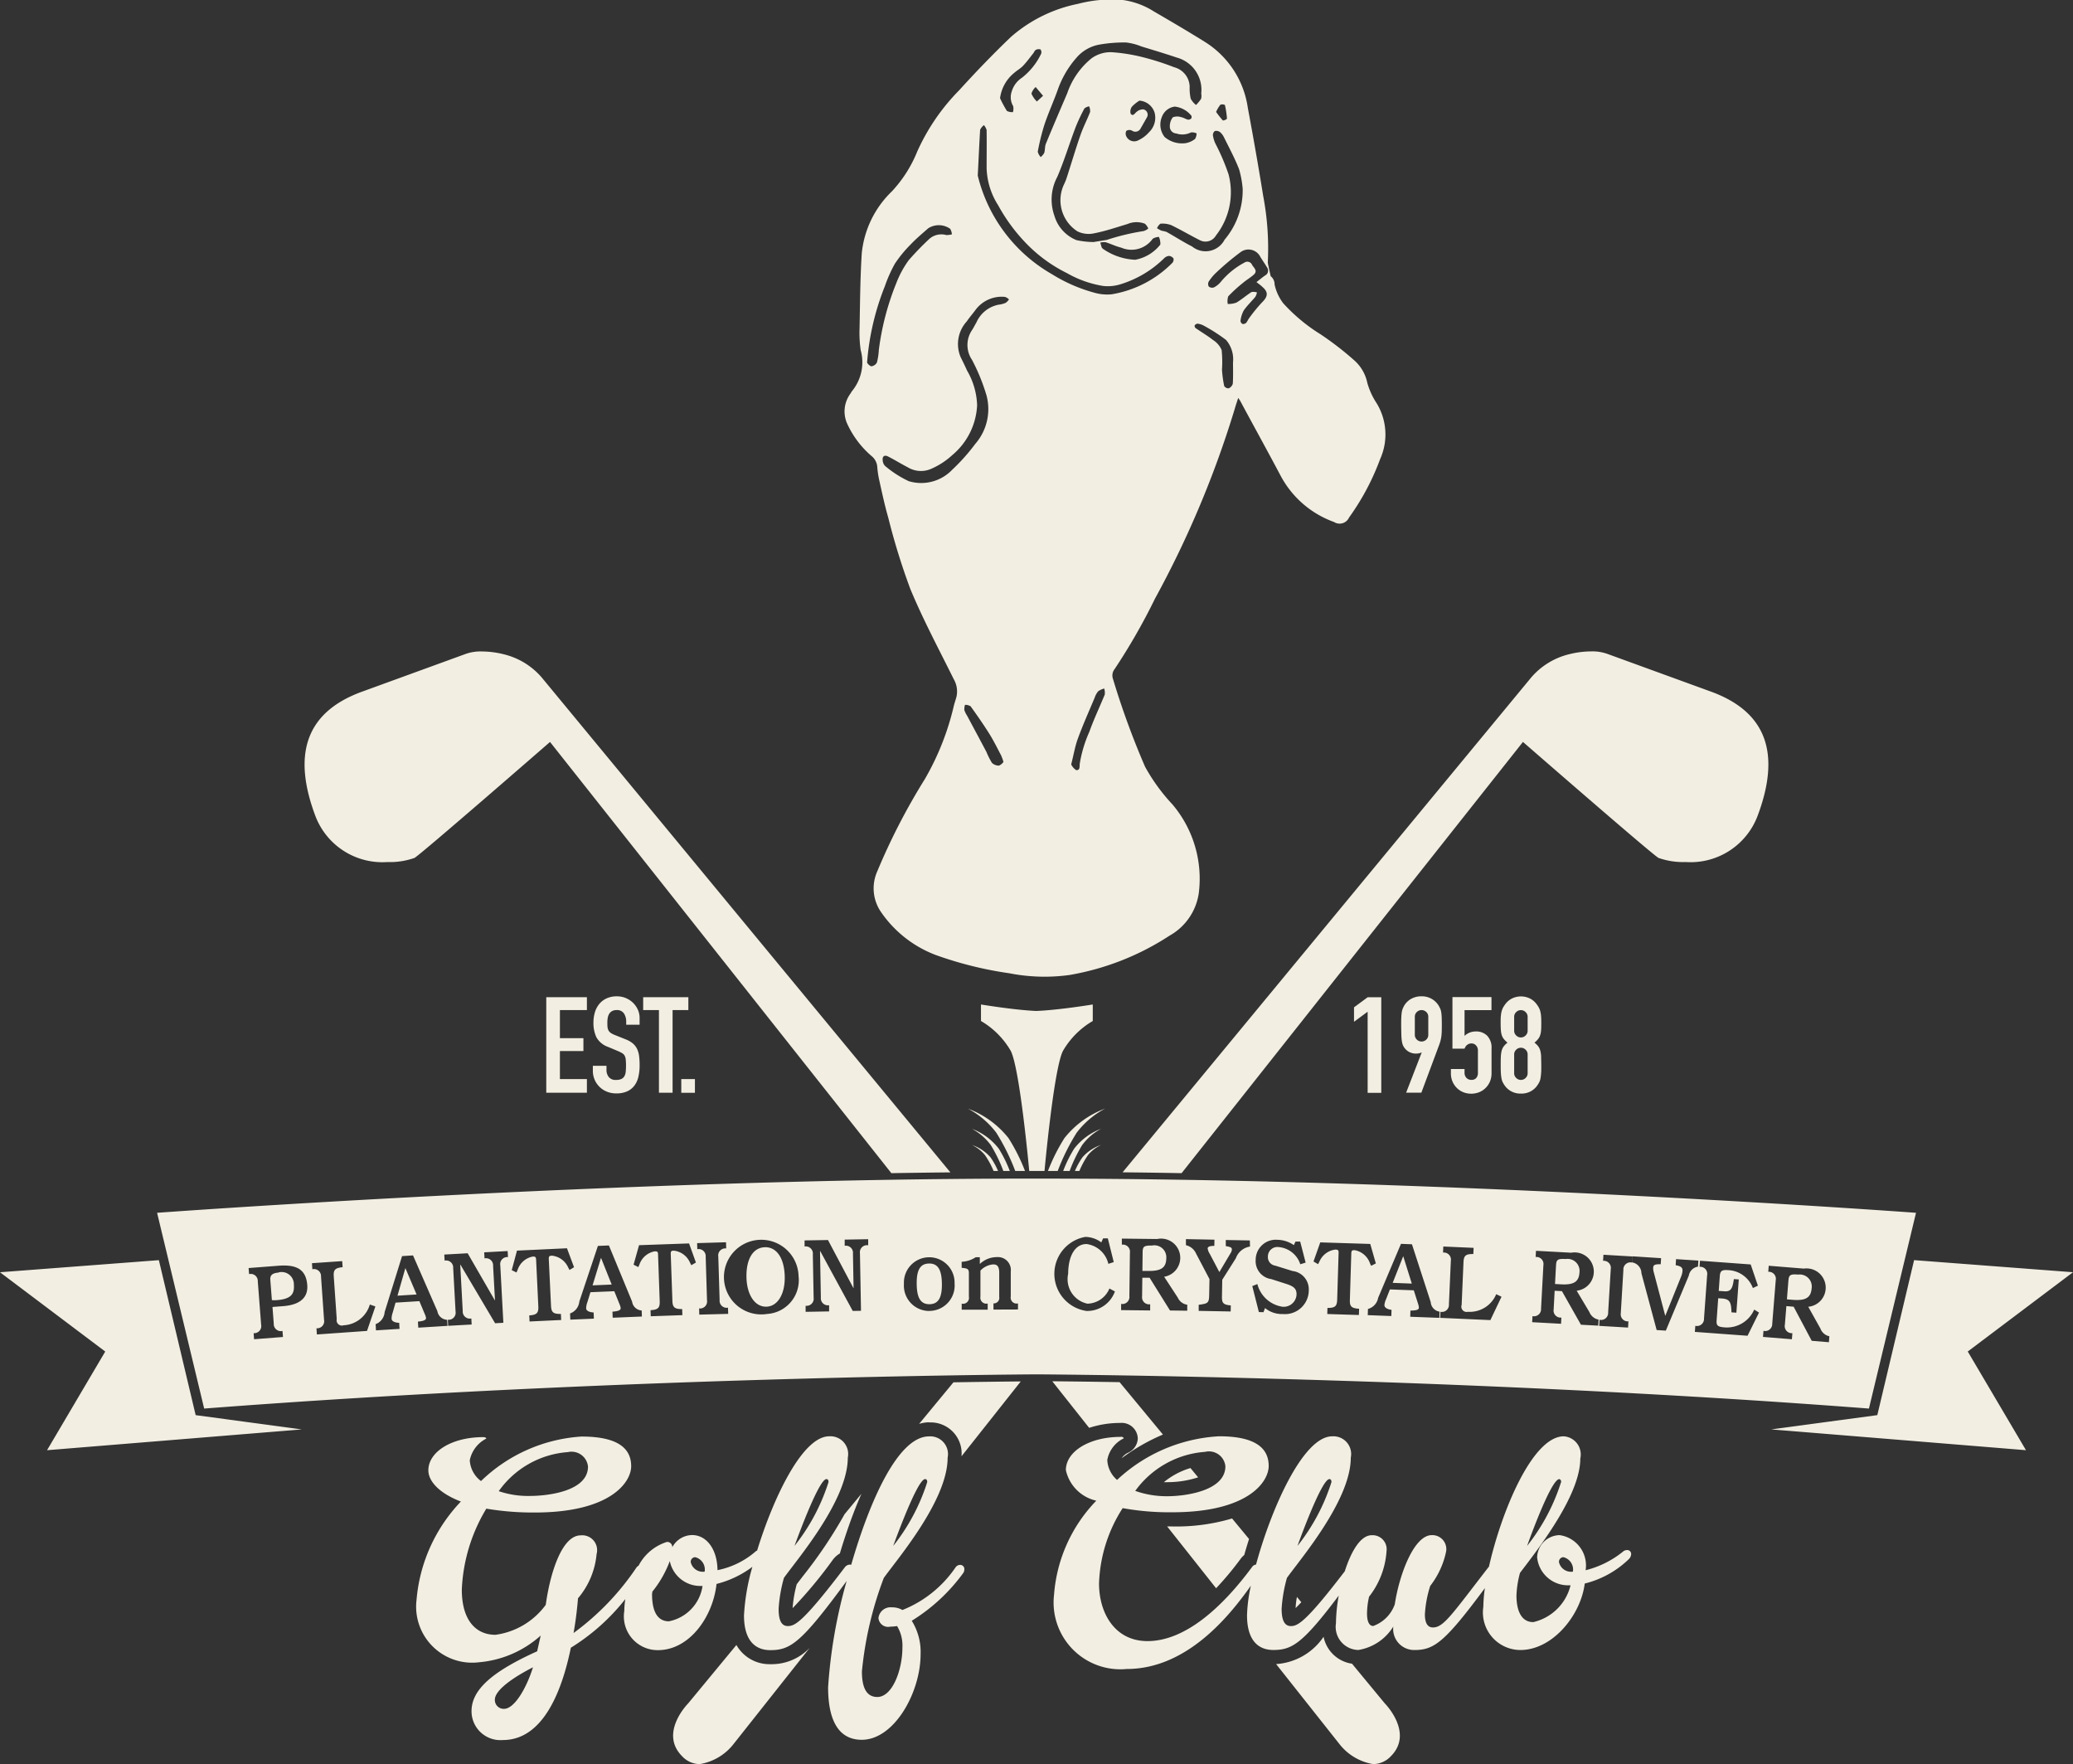 <svg xmlns="http://www.w3.org/2000/svg" width="100.438" height="85.469" viewBox="0 0 100.438 85.469">
  <rect x="0" y="0" width="100.438" height="85.469" fill="#333333" stroke="none"/>
  <defs>
    <style>
      .cls-1 {
        fill: #f2eee2;
        fill-rule: evenodd;
      }
    </style>
  </defs>
  <path id="Herologo.svg" class="cls-1" d="M761.346,53.348a0.5,0.5,0,0,1,.189.4,2.3,2.3,0,0,0,.418.91,8.419,8.419,0,0,0,1.811,1.506,15.089,15.089,0,0,1,1.643,1.271,1.982,1.982,0,0,1,.619,1.074,3.525,3.525,0,0,0,.444.978,2.9,2.9,0,0,1,.181,2.718,11.861,11.861,0,0,1-1.508,2.835,0.5,0.5,0,0,1-.725.217,4.747,4.747,0,0,1-2.6-2.261c-0.638-1.205-1.3-2.4-1.944-3.6-0.02-.037-0.046-0.07-0.1-0.151-0.065.2-.125,0.369-0.171,0.537a48.525,48.525,0,0,1-3.863,9.188,29.569,29.569,0,0,1-1.956,3.412,0.5,0.5,0,0,0-.077.481,38.888,38.888,0,0,0,1.552,4.246,9.013,9.013,0,0,0,1.326,1.826,5.569,5.569,0,0,1,1.278,4.3,2.818,2.818,0,0,1-1.411,2.056A12.813,12.813,0,0,1,751.6,87.2a8.843,8.843,0,0,1-2.914-.083,18.063,18.063,0,0,1-3.575-.888,5.631,5.631,0,0,1-2.634-2.064,2.019,2.019,0,0,1-.19-1.99,30.825,30.825,0,0,1,2.3-4.459,12.918,12.918,0,0,0,1.411-3.568c0.037-.148.092-0.293,0.128-0.442a1.18,1.18,0,0,0-.135-0.835c-0.719-1.45-1.485-2.881-2.105-4.373a32.308,32.308,0,0,1-1.07-3.459c-0.171-.592-0.3-1.2-0.433-1.8a4.48,4.48,0,0,1-.1-0.682,0.75,0.75,0,0,0-.279-0.5,4.544,4.544,0,0,1-1.17-1.55,1.445,1.445,0,0,1,.134-1.446c0.04-.055.069-0.12,0.114-0.171a2.2,2.2,0,0,0,.4-1.96,5.815,5.815,0,0,1-.055-1.056c0.024-1.212.03-2.426,0.107-3.635a4.824,4.824,0,0,1,1.459-3,6.224,6.224,0,0,0,1.225-1.922,10.117,10.117,0,0,1,2.041-2.981c0.8-.882,1.633-1.745,2.494-2.571a7.031,7.031,0,0,1,3.259-1.61,6.52,6.52,0,0,1,2.061-.2,3.752,3.752,0,0,1,1.61.566c0.851,0.494,1.7.992,2.536,1.516a4.517,4.517,0,0,1,2.02,3.159q0.4,2.134.747,4.279a13.641,13.641,0,0,1,.222,3.184,0.631,0.631,0,0,0,.025.171C761.262,52.983,761.3,53.136,761.346,53.348ZM747.123,59.6a3.353,3.353,0,0,1-1.2,2.412,3.666,3.666,0,0,1-1.02.666,1.227,1.227,0,0,1-1.143-.074c-0.325-.165-0.635-0.363-0.961-0.526-0.162-.08-0.276-0.006-0.251.187a0.429,0.429,0,0,0,.111.272,5.17,5.17,0,0,0,1.149.74,2.078,2.078,0,0,0,2.105-.549,9.51,9.51,0,0,0,1.12-1.255,2.565,2.565,0,0,0,.547-2.341,9.386,9.386,0,0,0-.706-1.733,1.282,1.282,0,0,1-.007-1.425c0.082-.12.144-0.254,0.219-0.378a1.482,1.482,0,0,1,1.073-.866,1.233,1.233,0,0,0,.347-0.09,0.639,0.639,0,0,0,.161-0.167,0.5,0.5,0,0,0-.191-0.121,1.581,1.581,0,0,0-1.434.634c-0.136.186-.291,0.359-0.419,0.551a1.625,1.625,0,0,0-.3,1.729c0.106,0.215.213,0.429,0.309,0.648A3.554,3.554,0,0,1,747.123,59.6Zm0.03-11.128a7.561,7.561,0,0,0,3.6,4.782,7.656,7.656,0,0,0,2.053.895,2.235,2.235,0,0,0,.832.077,5.363,5.363,0,0,0,2.936-1.515,0.245,0.245,0,0,0,.065-0.218,0.3,0.3,0,0,0-.223-0.127,0.4,0.4,0,0,0-.242.123,5.16,5.16,0,0,1-2.09,1.246,2.052,2.052,0,0,1-.851.087,5.167,5.167,0,0,1-1.753-.62,7.141,7.141,0,0,1-2.034-1.5,8.489,8.489,0,0,1-1.3-1.783,3.531,3.531,0,0,1-.563-1.8c0-.616.009-1.233,0-1.85a0.651,0.651,0,0,0-.13-0.238,0.593,0.593,0,0,0-.184.225C747.226,46.94,747.2,47.616,747.153,48.475Zm10.828-3.97a1.619,1.619,0,0,0-1.178-1.743c-0.571-.192-1.148-0.365-1.724-0.541a2.815,2.815,0,0,0-.738-0.191,6.9,6.9,0,0,0-1.279.1,1.9,1.9,0,0,0-1.116.628,4.725,4.725,0,0,0-.925,1.587c-0.2.557-.447,1.1-0.634,1.655a11.191,11.191,0,0,0-.326,1.32,0.579,0.579,0,0,0,.144.26,0.714,0.714,0,0,0,.169-0.2c0.045-.144.025-0.312,0.082-0.449,0.336-.817.684-1.629,1.033-2.44A3.729,3.729,0,0,1,752.66,42.8a1.56,1.56,0,0,1,1.006-.3,8.424,8.424,0,0,1,1.479.238,12.706,12.706,0,0,1,1.527.489,1,1,0,0,1,.749.936,2.374,2.374,0,0,0,.05.586,1,1,0,0,0,.258.306,1.833,1.833,0,0,0,.246-0.3A0.6,0.6,0,0,0,757.981,44.5Zm2.009,4.62a4.815,4.815,0,0,0-.174-0.954c-0.205-.526-0.476-1.027-0.726-1.534a0.781,0.781,0,0,0-.2-0.267,0.307,0.307,0,0,0-.251-0.05,0.246,0.246,0,0,0-.091.211,1.482,1.482,0,0,0,.118.392,10.491,10.491,0,0,1,.637,1.487,3.4,3.4,0,0,1-.61,2.971,0.583,0.583,0,0,1-.786.223c-0.464-.234-0.912-0.5-1.38-0.726A1.188,1.188,0,0,0,756,50.806a0.537,0.537,0,0,0-.161.219,1.774,1.774,0,0,0,.219.12,1.784,1.784,0,0,1,.238.056c0.416,0.233.818,0.492,1.243,0.709a1.036,1.036,0,0,0,1.572-.327A3.71,3.71,0,0,0,759.99,49.125Zm-7.211,2.569c0.21-.035.42-0.064,0.627-0.1a11.086,11.086,0,0,1,1.783-.428,0.613,0.613,0,0,0,.226-0.125,0.643,0.643,0,0,0-.163-0.231,1.12,1.12,0,0,0-.848.016c-0.53.158-1.056,0.34-1.6,0.446a1.245,1.245,0,0,1-.816-0.09,1.792,1.792,0,0,1-.664-2.259,2.649,2.649,0,0,0,.161-0.407c0.216-.669.415-1.344,0.647-2.008,0.132-.379.321-0.738,0.466-1.113a0.6,0.6,0,0,0-.047-0.271,0.484,0.484,0,0,0-.228.1,8.424,8.424,0,0,0-.435.928c-0.3.793-.546,1.609-0.88,2.387a2.335,2.335,0,0,0-.139,1.889,1.822,1.822,0,0,0,1.07,1.177A4.138,4.138,0,0,0,752.779,51.694Zm-10.988,5.844a0.431,0.431,0,0,0,.2.179,0.354,0.354,0,0,0,.277-0.185,3.047,3.047,0,0,0,.093-0.608,12.9,12.9,0,0,1,.844-3.23,4.808,4.808,0,0,1,.607-1.121,14.254,14.254,0,0,1,1-1.032,0.881,0.881,0,0,1,.823-0.181,1.159,1.159,0,0,0,.267-0.036,0.654,0.654,0,0,0-.082-0.266,0.951,0.951,0,0,0-1.067-.026c-0.288.253-.583,0.5-0.846,0.778a6.071,6.071,0,0,0-.77.939,6.742,6.742,0,0,0-.48,1.077A12.539,12.539,0,0,0,741.791,57.538Zm18.867-3.9c0.147-.114.275-0.222,0.412-0.318a0.265,0.265,0,0,0,.1-0.395c-0.1-.169-0.215-0.331-0.32-0.5a0.642,0.642,0,0,0-.95-0.248,13.156,13.156,0,0,0-1.171.98,2.384,2.384,0,0,0-.382.45,0.258,0.258,0,0,0,0,.247,0.265,0.265,0,0,0,.25.041,1.047,1.047,0,0,0,.335-0.272,3.8,3.8,0,0,1,1.142-.93,0.25,0.25,0,0,1,.378.126c0.1,0.142.271,0.284,0.073,0.46-0.164.146-.358,0.257-0.526,0.4a7.159,7.159,0,0,0-.709.648,0.733,0.733,0,0,0-.023.371,1.171,1.171,0,0,0,.416-0.066c0.257-.15.482-0.353,0.734-0.512a0.531,0.531,0,0,1,.264.018,0.663,0.663,0,0,1-.077.211c-0.184.224-.4,0.425-0.563,0.663a1.38,1.38,0,0,0-.157.506,0.185,0.185,0,0,0,.1.149,0.221,0.221,0,0,0,.176-0.057,1.077,1.077,0,0,0,.106-0.174,7.651,7.651,0,0,1,.66-0.815c0.291-.282.318-0.5,0.01-0.759C760.868,53.792,760.784,53.733,760.658,53.636Zm-1.137,3.887a1.434,1.434,0,0,0-.337-1.085,8.466,8.466,0,0,0-1.072-.689,0.844,0.844,0,0,0-.312-0.1,0.193,0.193,0,0,0-.138.089,0.144,0.144,0,0,0,.046.125c0.28,0.195.576,0.366,0.843,0.577a1.07,1.07,0,0,1,.419.485,5.607,5.607,0,0,1,.017.946,5.285,5.285,0,0,0,.108.8,0.246,0.246,0,0,0,.215.111,0.349,0.349,0,0,0,.2-0.222C759.534,58.206,759.521,57.847,759.521,57.523ZM748.4,76.878a2.689,2.689,0,0,0-.114-0.315c-0.183-.348-0.356-0.7-0.564-1.036-0.288-.46-0.6-0.906-0.916-1.346a0.537,0.537,0,0,0-.269-0.069,0.715,0.715,0,0,0-.034.249,1.115,1.115,0,0,0,.133.275c0.313,0.587.629,1.173,0.939,1.76a3.6,3.6,0,0,0,.265.526,0.477,0.477,0,0,0,.344.135A0.528,0.528,0,0,0,748.4,76.878ZM751.681,77a0.692,0.692,0,0,0,.24.275c0.194,0.022.163-.175,0.173-0.3a6.211,6.211,0,0,1,.468-1.559c0.217-.612.5-1.2,0.745-1.8a0.7,0.7,0,0,0-.026-0.293,0.908,0.908,0,0,0-.29.131,0.956,0.956,0,0,0-.172.312c-0.275.655-.565,1.3-0.81,1.97C751.866,76.119,751.8,76.536,751.681,77ZM756.7,45.133a0.769,0.769,0,0,0-.625.5,0.971,0.971,0,0,0,.13.969,0.1,0.1,0,0,0,.019.017,1.3,1.3,0,0,0,1,.285,1.022,1.022,0,0,0,.459-0.205,0.535,0.535,0,0,0,.074-0.268,0.521,0.521,0,0,0-.27-0.048,0.922,0.922,0,0,1-.716.051,0.328,0.328,0,0,1-.311-0.324,0.714,0.714,0,0,1,.142-0.456,0.573,0.573,0,0,1,.4-0.011c0.115,0.018.22,0.093,0.335,0.122a0.2,0.2,0,0,0,.156-0.053,0.141,0.141,0,0,0,.011-0.135A1.2,1.2,0,0,0,756.7,45.133Zm-8.462-.4a5.3,5.3,0,0,0,.329.611,0.563,0.563,0,0,0,.293.056,0.629,0.629,0,0,0,.01-0.29A0.842,0.842,0,0,1,748.8,44.4a1.2,1.2,0,0,1,.492-0.663,3.224,3.224,0,0,0,.933-1.166,0.223,0.223,0,0,0-.033-0.208,0.319,0.319,0,0,0-.231.024,0.448,0.448,0,0,0-.1.142c-0.169.212-.328,0.433-0.514,0.629-0.127.135-.3,0.225-0.438,0.351A1.888,1.888,0,0,0,748.233,44.736Zm6.56,7.817A2.01,2.01,0,0,0,756,51.816a0.8,0.8,0,0,0-.069-0.37,0.621,0.621,0,0,0-.3.089,1.259,1.259,0,0,1-1.53.429c-0.255-.06-0.5-0.183-0.748-0.261a0.756,0.756,0,0,0-.259.016,2.025,2.025,0,0,0,.07.245,0.318,0.318,0,0,0,.094.085A2.958,2.958,0,0,0,754.793,52.553Zm0.193-7.709a1.817,1.817,0,0,0-.36.288,0.392,0.392,0,0,0-.068.349c0.122,0.154.2-.033,0.3-0.1a0.469,0.469,0,0,1,.316-0.11,0.26,0.26,0,0,1,.172.385c-0.1.177-.2,0.356-0.3,0.527a0.287,0.287,0,0,1-.435.111,0.282,0.282,0,0,0-.264.017,0.3,0.3,0,0,0,.006.279,0.421,0.421,0,0,0,.554.188,1.575,1.575,0,0,0,.539-0.4,0.966,0.966,0,0,0,.273-0.941A0.832,0.832,0,0,0,754.986,44.844Zm3.711,0.55a4.6,4.6,0,0,0,.327.414,0.323,0.323,0,0,0,.2-0.084,4.255,4.255,0,0,0-.1-0.665,0.27,0.27,0,0,0-.22-0.014A1.573,1.573,0,0,0,758.7,45.394Zm-8.384-.782-0.358-.424a0.709,0.709,0,0,0-.205.319,1.183,1.183,0,0,0,.264.382ZM718.548,81.729a3.581,3.581,0,0,0,1.316-.2c0.342-.2,6.566-5.618,6.566-5.618L742.968,96.8q1.433-.024,2.86-0.038l-19.8-23.974a3.513,3.513,0,0,0-1.859-1.129,4.383,4.383,0,0,0-1.026-.131,2.144,2.144,0,0,0-.833.131l-4.99,1.817c-2.857,1.04-3.327,3.192-2.251,6.041A3.472,3.472,0,0,0,718.548,81.729ZM757.03,96.8L773.569,75.91s6.223,5.421,6.566,5.618a3.577,3.577,0,0,0,1.316.2,3.47,3.47,0,0,0,3.478-2.214c1.076-2.849.606-5-2.25-6.041l-4.99-1.817a2.153,2.153,0,0,0-.834-0.131,4.381,4.381,0,0,0-1.025.131,3.513,3.513,0,0,0-1.859,1.129l-19.8,23.974Q755.6,96.773,757.03,96.8Zm-7.012-7.856c-1.051-.04-2.708-0.315-2.708-0.315v0.8a3.991,3.991,0,0,1,1.446,1.453c0.446,0.894.892,5.812,0.892,5.812h0.74s0.445-4.918.891-5.812a3.99,3.99,0,0,1,1.447-1.453v-0.8S751.069,88.9,750.018,88.941Zm-3.362,4.723a4.513,4.513,0,0,1,1.987,1.434,8.971,8.971,0,0,1,.8,1.593h-0.473a10.376,10.376,0,0,0-.922-1.859A4.174,4.174,0,0,0,746.656,93.664Zm0.205,0.98a2.98,2.98,0,0,1,1.313.969,6.206,6.206,0,0,1,.532,1.078h-0.313a7.037,7.037,0,0,0-.61-1.257A2.763,2.763,0,0,0,746.861,94.645Zm0,0.783a2.083,2.083,0,0,1,.909.6,3.613,3.613,0,0,1,.368.665h-0.217a4.117,4.117,0,0,0-.422-0.776A1.879,1.879,0,0,0,746.861,95.428Zm6.481-1.764a4.513,4.513,0,0,0-1.987,1.434,9.058,9.058,0,0,0-.8,1.593h0.473a10.337,10.337,0,0,1,.923-1.859A4.165,4.165,0,0,1,753.342,93.664Zm-0.205.98a2.985,2.985,0,0,0-1.313.969,6.148,6.148,0,0,0-.531,1.078h0.313a7.077,7.077,0,0,1,.609-1.257A2.763,2.763,0,0,1,753.137,94.645Zm0,0.783a2.076,2.076,0,0,0-.908.6,3.613,3.613,0,0,0-.368.665h0.216a4.182,4.182,0,0,1,.422-0.776A1.889,1.889,0,0,1,753.137,95.428Zm-26.889-7.153h1.969V88.9h-1.308v1.359h1.139v0.624h-1.139v1.359h1.308v0.663h-1.969v-4.63Zm4.533,1.333h-0.66V89.459a0.712,0.712,0,0,0-.107-0.393,0.394,0.394,0,0,0-.359-0.166,0.43,0.43,0,0,0-.224.052,0.383,0.383,0,0,0-.136.133,0.565,0.565,0,0,0-.068.189,1.251,1.251,0,0,0-.019.224c0,0.091,0,.168.009,0.231a0.417,0.417,0,0,0,.049.162,0.372,0.372,0,0,0,.113.12,1.037,1.037,0,0,0,.2.1l0.5,0.2a1.268,1.268,0,0,1,.357.2,0.815,0.815,0,0,1,.21.267,1.137,1.137,0,0,1,.1.351,3.586,3.586,0,0,1,.025.452,2.383,2.383,0,0,1-.058.543,1.138,1.138,0,0,1-.191.429,0.912,0.912,0,0,1-.353.283,1.25,1.25,0,0,1-.537.1,1.174,1.174,0,0,1-.447-0.084,1.081,1.081,0,0,1-.68-1.014V91.6h0.66v0.209a0.545,0.545,0,0,0,.107.328,0.416,0.416,0,0,0,.36.146,0.58,0.58,0,0,0,.262-0.049,0.337,0.337,0,0,0,.142-0.136,0.559,0.559,0,0,0,.062-0.218,2.783,2.783,0,0,0,.013-0.286,2.728,2.728,0,0,0-.013-0.3,0.489,0.489,0,0,0-.055-0.189,0.332,0.332,0,0,0-.117-0.117,1.515,1.515,0,0,0-.2-0.1l-0.473-.2a1.046,1.046,0,0,1-.573-0.465,1.606,1.606,0,0,1-.146-0.725,1.708,1.708,0,0,1,.071-0.494,1.162,1.162,0,0,1,.211-0.4,1,1,0,0,1,.353-0.27,1.156,1.156,0,0,1,.5-0.1,1.085,1.085,0,0,1,.45.091,1.108,1.108,0,0,1,.35.24,1.079,1.079,0,0,1,.224.335,0.971,0.971,0,0,1,.077.38v0.325Zm0.926-.708h-0.764V88.275h2.189V88.9h-0.764v4.005h-0.661V88.9Zm1.082,3.342h0.661v0.663h-0.661V92.242Zm33.255-3.264-0.661.488v-0.7l0.661-.488h0.66v4.63h-0.66V88.977Zm2.616,1.983-0.013-.013a0.249,0.249,0,0,1-.1.042,0.8,0.8,0,0,1-.178.016,0.673,0.673,0,0,1-.557-0.3,0.563,0.563,0,0,1-.072-0.14,1.071,1.071,0,0,1-.042-0.192,2.907,2.907,0,0,1-.022-0.3c0-.119-0.007-0.27-0.007-0.452,0-.152,0-0.276.007-0.374a2.115,2.115,0,0,1,.022-0.247,0.775,0.775,0,0,1,.046-0.172,1.172,1.172,0,0,1,.074-0.149,0.889,0.889,0,0,1,.347-0.332,1.012,1.012,0,0,1,.489-0.117,0.973,0.973,0,0,1,.485.12,0.945,0.945,0,0,1,.344.329,1.573,1.573,0,0,1,.077.149,0.675,0.675,0,0,1,.049.172,2.327,2.327,0,0,1,.023.247q0.006,0.146.006,0.374t-0.006.355a2.29,2.29,0,0,1-.023.24,1.748,1.748,0,0,1-.039.182c-0.015.054-.033,0.112-0.055,0.172l-0.868,2.328h-0.738Zm-0.33-.871a0.313,0.313,0,0,0,.1.241,0.327,0.327,0,0,0,.453,0,0.313,0.313,0,0,0,.1-0.241V89.231a0.312,0.312,0,0,0-.1-0.24,0.327,0.327,0,0,0-.453,0,0.312,0.312,0,0,0-.1.24v0.858Zm3.717-1.189h-1.308v1.248a0.75,0.75,0,0,1,.233-0.153,0.8,0.8,0,0,1,.318-0.062,0.746,0.746,0,0,1,.547.209,0.823,0.823,0,0,1,.21.611v1.2a1.013,1.013,0,0,1-.081.416,0.971,0.971,0,0,1-.217.312,0.926,0.926,0,0,1-.314.2,1.053,1.053,0,0,1-.745,0,0.946,0.946,0,0,1-.314-0.2,0.987,0.987,0,0,1-.217-0.312,1.013,1.013,0,0,1-.081-0.416v-0.2h0.661v0.169a0.355,0.355,0,0,0,.094.263,0.327,0.327,0,0,0,.243.094,0.294,0.294,0,0,0,.23-0.091,0.369,0.369,0,0,0,.081-0.254V90.85a0.342,0.342,0,0,0-.088-0.234,0.285,0.285,0,0,0-.223-0.1,0.312,0.312,0,0,0-.143.029,0.385,0.385,0,0,0-.1.068,0.322,0.322,0,0,0-.061.085c-0.016.031-.027,0.054-0.036,0.072h-0.583v-2.5h1.891V88.9Zm0.441,0.585c0-.126,0-0.233.013-0.322a1.134,1.134,0,0,1,.042-0.231,0.792,0.792,0,0,1,.074-0.176,1.716,1.716,0,0,1,.11-0.162,0.906,0.906,0,0,1,.324-0.264,0.99,0.99,0,0,1,.842,0,0.889,0.889,0,0,1,.324.264,1.545,1.545,0,0,1,.11.162,0.843,0.843,0,0,1,.075.176,1.291,1.291,0,0,1,.042.231c0.008,0.089.013,0.2,0.013,0.322s0,0.256-.007.351a1.039,1.039,0,0,1-.039.254,0.587,0.587,0,0,1-.1.2,1.213,1.213,0,0,1-.185.185,0.982,0.982,0,0,1,.185.182,0.607,0.607,0,0,1,.1.215,1.365,1.365,0,0,1,.039.3c0,0.119.007,0.266,0.007,0.439,0,0.143,0,.261-0.01.354a2.291,2.291,0,0,1-.029.244,0.708,0.708,0,0,1-.055.175,1.336,1.336,0,0,1-.088.149,0.924,0.924,0,0,1-.8.41,0.937,0.937,0,0,1-.492-0.12,0.925,0.925,0,0,1-.311-0.289,1.32,1.32,0,0,1-.087-0.149,0.668,0.668,0,0,1-.055-0.175,2.27,2.27,0,0,1-.03-0.244q-0.009-.14-0.009-0.354c0-.173,0-0.32.006-0.439a1.5,1.5,0,0,1,.039-0.3,0.609,0.609,0,0,1,.1-0.215,0.974,0.974,0,0,1,.184-0.182,1.2,1.2,0,0,1-.184-0.185,0.589,0.589,0,0,1-.1-0.2,1.145,1.145,0,0,1-.039-0.254C772.49,89.741,772.488,89.623,772.488,89.484Zm1.308-.26a0.309,0.309,0,0,0-.1-0.231,0.318,0.318,0,0,0-.227-0.094,0.314,0.314,0,0,0-.226.094,0.31,0.31,0,0,0-.1.231V89.9a0.31,0.31,0,0,0,.1.231,0.313,0.313,0,0,0,.226.095,0.317,0.317,0,0,0,.227-0.095,0.309,0.309,0,0,0,.1-0.231V89.224Zm0,1.821a0.307,0.307,0,0,0-.1-0.23,0.316,0.316,0,0,0-.227-0.094,0.313,0.313,0,0,0-.226.094,0.308,0.308,0,0,0-.1.23v0.91a0.309,0.309,0,0,0,.1.231,0.313,0.313,0,0,0,.226.094,0.316,0.316,0,0,0,.227-0.094,0.308,0.308,0,0,0,.1-0.231v-0.91ZM699.78,101.6l5.1,3.841-2.82,4.78,12.342-1.007-5.141-.692-1.783-7.508Zm55.821-1.294c-0.4-.005-0.456.05-0.459,0.33l-0.011.9,0.3,0c0.629,0.008.852-.173,0.858-0.62A0.58,0.58,0,0,0,755.6,100.305Zm11.656,1.808,0.927,0.035-0.416-1.327Zm-22.461-.936c-0.46,0-.608.367-0.6,0.991s0.16,0.984.62,0.979,0.608-.366.6-0.991S745.255,101.173,744.8,101.177Zm-7.956-.79c-0.565.015-.914,0.562-0.892,1.466,0.02,0.828.4,1.428,0.962,1.414s0.912-.634.892-1.462C737.78,100.9,737.4,100.372,736.84,100.387Zm-8.349,1.847,0.927-.039L728.9,100.9Zm-9.451.5,0.925-.058-0.543-1.28Zm57.268-1.135a0.581,0.581,0,0,0-.665-0.641c-0.395-.022-0.457.031-0.472,0.31l-0.049.9,0.3,0.017C776.054,102.218,776.284,102.048,776.308,101.6Zm11.249,0.772a0.581,0.581,0,0,0-.647-0.659c-0.394-.032-0.458.019-0.48,0.3l-0.072.9,0.3,0.024C787.287,102.984,787.521,102.819,787.557,102.373Zm-37.15-5.309h-0.815c-19.717,0-42.2,1.657-42.2,1.657l2.281,9.483c19.715-1.515,39.105-1.649,40.329-1.657,1.224,0.008,20.615.142,40.33,1.657l2.281-9.483S770.123,97.064,750.407,97.064ZM713.5,103.242l-0.517.04,0.062,0.811a0.342,0.342,0,0,0,.423.349l0.023,0.294-1.4.109-0.022-.294a0.343,0.343,0,0,0,.364-0.411l-0.162-2.1a0.342,0.342,0,0,0-.422-0.35l-0.023-.294,1.442-.111c0.8-.062,1.339.116,1.4,0.936C714.713,102.787,714.365,103.176,713.5,103.242Zm4.063,1.2-2.429.172-0.02-.3a0.342,0.342,0,0,0,.368-0.407l-0.147-2.1a0.341,0.341,0,0,0-.42-0.352l-0.02-.294,1.466-.1,0.021,0.294c-0.362.036-.452,0.123-0.43,0.447l0.144,2.067a0.256,0.256,0,0,0,.334.3,1.394,1.394,0,0,0,1.27-1.006l0.269,0.093Zm2.484-.157-0.018-.294c0.306-.03.4-0.086,0.393-0.183a0.764,0.764,0,0,0-.068-0.2L720.1,103l-1.155.072-0.14.493a0.9,0.9,0,0,0-.051.293c0.006,0.092.108,0.182,0.367,0.192l0.018,0.294-1.141.071-0.018-.3a0.677,0.677,0,0,0,.437-0.587l0.844-2.71,0.531-.034,1.18,2.7a0.5,0.5,0,0,0,.472.419l0.019,0.294Zm4.122-.237-0.4.022-1.681-2.838h-0.009l0.122,2.247a0.342,0.342,0,0,0,.416.359l0.016,0.294-1.137.063-0.016-.294a0.342,0.342,0,0,0,.373-0.4l-0.115-2.105a0.342,0.342,0,0,0-.415-0.359l-0.016-.294,1.132-.063,1.315,2.277h0.009l-0.091-1.669a0.342,0.342,0,0,0-.415-0.359l-0.016-.294,1.136-.063,0.016,0.294a0.343,0.343,0,0,0-.373.4Zm3.141-2.678a0.969,0.969,0,0,0-.782-0.573c-0.119.005-.164,0.018-0.158,0.165l0.108,2.263c0.015,0.324.116,0.4,0.479,0.394l0.013,0.294-1.532.072-0.014-.294c0.362-.027.454-0.113,0.439-0.437l-0.107-2.263c-0.007-.146-0.054-0.155-0.173-0.149a0.964,0.964,0,0,0-.724.644l-0.054.125-0.23-.112,0.254-.947,2.422-.114,0.343,0.919-0.219.132Zm2.156,2.433-0.012-.294c0.307-.023.4-0.078,0.4-0.174a0.777,0.777,0,0,0-.064-0.206l-0.246-.61-1.156.048-0.15.489a0.86,0.86,0,0,0-.057.292c0,0.092.1,0.185,0.362,0.2l0.012,0.3-1.142.048-0.012-.3a0.68,0.68,0,0,0,.449-0.579l0.9-2.693,0.533-.022,1.124,2.721a0.494,0.494,0,0,0,.463.428l0.012,0.294Zm3.811-2.545-0.064-.12a0.969,0.969,0,0,0-.774-0.583c-0.119,0-.165.016-0.16,0.164l0.08,2.265c0.011,0.325.111,0.4,0.474,0.4l0.01,0.294-1.533.054-0.01-.294c0.362-.023.455-0.108,0.444-0.433l-0.08-2.265c0-.147-0.051-0.155-0.171-0.151a0.964,0.964,0,0,0-.731.635l-0.055.125-0.229-.115,0.265-.945,2.423-.085,0.332,0.925Zm0.385,2.394-0.009-.3a0.341,0.341,0,0,0,.383-0.392l-0.064-2.108a0.342,0.342,0,0,0-.407-0.369l-0.008-.294,1.4-.042,0.009,0.3a0.341,0.341,0,0,0-.383.392l0.064,2.108a0.342,0.342,0,0,0,.406.369l0.009,0.3Zm3.256-.027a1.808,1.808,0,1,1,1.554-1.834A1.638,1.638,0,0,1,736.918,103.622Zm4.528-2.941,0.051,2.783-0.4.007-1.576-2.9h-0.01l0.041,2.25a0.342,0.342,0,0,0,.4.373l0,0.3-1.138.02,0-.294a0.343,0.343,0,0,0,.388-0.389l-0.039-2.107a0.342,0.342,0,0,0-.4-0.374l0-.295,1.134-.019,1.231,2.325h0.009l-0.03-1.671a0.342,0.342,0,0,0-.4-0.374l0-.3,1.138-.02,0,0.295A0.343,0.343,0,0,0,741.446,100.681Zm3.369,2.792a1.229,1.229,0,0,1-1.238-1.314,1.228,1.228,0,1,1,2.454-.024A1.232,1.232,0,0,1,744.815,103.473Zm3.1-.068v-0.3a0.264,0.264,0,0,0,.279-0.31l0-1.178c0-.33-0.121-0.4-0.291-0.4a0.944,0.944,0,0,0-.619.3l0,1.26a0.288,0.288,0,0,0,.351.334v0.3l-1.259,0v-0.294a0.287,0.287,0,0,0,.348-0.337l0-1.127c0-.193-0.038-0.249-0.35-0.269l0-.294a1.357,1.357,0,0,0,.68-0.22h0.2V101.2a1.189,1.189,0,0,1,.821-0.333,0.626,0.626,0,0,1,.678.7l0,1.209a0.288,0.288,0,0,0,.35.334l0,0.294Zm4.536,0.071a1.817,1.817,0,0,1-.088-3.591,1.315,1.315,0,0,1,.78.268v-0.01l0.084-.187h0.229l0.287,1.149-0.262.085a1.252,1.252,0,0,0-1.056-.96c-0.547,0-.886.553-0.891,1.443a1.212,1.212,0,0,0,.933,1.446,1.18,1.18,0,0,0,1.066-.735l0.266,0.143A1.428,1.428,0,0,1,752.451,103.476Zm4.853-.016-0.836-.011-0.988-1.586-0.353,0-0.011.9a0.342,0.342,0,0,0,.391.385l0,0.3-1.407-.017,0-.3a0.342,0.342,0,0,0,.4-0.376l0.026-2.108a0.343,0.343,0,0,0-.391-0.386l0-.294,1.709,0.02a0.93,0.93,0,1,1,.341,1.828l0.659,1.009a0.59,0.59,0,0,0,.46.346Zm3.04-3.107a0.865,0.865,0,0,0-.685.566L759,101.963l-0.015.848c0,0.274.067,0.367,0.429,0.395l-0.006.294-1.55-.029,0-.294c0.442-.059.5-0.083,0.508-0.463l0.015-.783-0.652-1.241a0.709,0.709,0,0,0-.489-0.4l0-.295,1.382,0.027-0.006.3c-0.238,0-.322.049-0.323,0.125a0.619,0.619,0,0,0,.1.257l0.466,0.887,0.54-.909a0.379,0.379,0,0,0,.067-0.182c0-.1-0.057-0.123-0.295-0.168l0-.294,1.166,0.021Zm1.566,3.269a1.288,1.288,0,0,1-.838-0.29l-0.074.2-0.224-.006-0.319-1.258,0.246-.1a1.484,1.484,0,0,0,1.218,1.1,0.624,0.624,0,0,0,.68-0.589c0.007-.279-0.128-0.4-0.506-0.52l-0.72-.231a0.877,0.877,0,0,1-.754-0.928,0.975,0.975,0,0,1,1.057-.975,1.438,1.438,0,0,1,.793.258l0.078-.171,0.229,0,0.264,1.018-0.259.08a1.209,1.209,0,0,0-1.049-.833,0.46,0.46,0,0,0-.521.46,0.415,0.415,0,0,0,.357.44l0.834,0.259a0.893,0.893,0,0,1,.79.929A1.155,1.155,0,0,1,761.91,103.622Zm3.72-.254-0.01.3-1.532-.048,0.009-.294c0.363,0,.461-0.078.471-0.4l0.069-2.265c0.005-.147-0.041-0.159-0.16-0.162a0.963,0.963,0,0,0-.771.586l-0.064.12-0.221-.129,0.327-.926,2.423,0.076,0.27,0.944-0.229.115-0.056-.124a0.968,0.968,0,0,0-.734-0.633c-0.119,0-.165.005-0.17,0.152l-0.069,2.266C765.173,103.263,765.267,103.347,765.63,103.368Zm3.89,0.438-1.413-.053,0.01-.3c0.308,0,.406-0.046.41-0.142a0.789,0.789,0,0,0-.047-0.21l-0.2-.629-1.157-.043-0.187.476a0.827,0.827,0,0,0-.079.286c0,0.092.089,0.193,0.345,0.227l-0.011.3-1.142-.043,0.011-.3a0.68,0.68,0,0,0,.493-0.54l1.106-2.614,0.532,0.021,0.909,2.8a0.5,0.5,0,0,0,.429.463Zm2.471,0.109-2.433-.109,0.013-.294a0.341,0.341,0,0,0,.411-0.362l0.093-2.106a0.343,0.343,0,0,0-.378-0.4l0.013-.294,1.468,0.065-0.013.3c-0.363-.006-0.463.07-0.477,0.395l-0.09,2.07a0.255,0.255,0,0,0,.3.333,1.388,1.388,0,0,0,1.375-.853l0.257,0.123Zm5.223,0.269-0.835-.045-0.921-1.627-0.353-.019-0.048.9a0.342,0.342,0,0,0,.374.4l-0.016.3-1.4-.077,0.016-.294a0.342,0.342,0,0,0,.415-0.359l0.113-2.105a0.342,0.342,0,0,0-.375-0.4l0.016-.3,1.708,0.093a0.93,0.93,0,1,1,.264,1.84l0.617,1.036a0.59,0.59,0,0,0,.445.364Zm1.465-.2-0.017.293-1.4-.083,0.018-.294a0.343,0.343,0,0,0,.417-0.357l0.126-2.1a0.343,0.343,0,0,0-.372-0.4l0.018-.294,1.4,0.083-0.018.294a0.342,0.342,0,0,0-.416.358l-0.126,2.1A0.342,0.342,0,0,0,778.679,103.979Zm2.928-2.229-1.116,2.67-0.444-.029-0.738-2.75a0.539,0.539,0,0,0-.454-0.527l0.019-.294,1.388,0.09-0.018.294c-0.327-.006-0.358.053-0.366,0.174a0.769,0.769,0,0,0,.035.237l0.551,2.091,0.772-1.914a0.946,0.946,0,0,0,.063-0.255c0.01-.157-0.049-0.237-0.331-0.286l0.019-.294,1.081,0.07-0.019.294A0.53,0.53,0,0,0,781.607,101.75Zm2.844,2.918-2.553-.187,0.022-.294a0.341,0.341,0,0,0,.421-0.351l0.151-2.1a0.342,0.342,0,0,0-.367-0.408l0.021-.294,2.457,0.18,0.35,1.028-0.244.115a1.34,1.34,0,0,0-1.209-.868c-0.284-.021-0.375.034-0.393,0.277l-0.052.73,0.27,0.019c0.321,0.024.4-.138,0.462-0.592l0.239,0.017-0.117,1.611-0.238-.017c-0.01-.5-0.087-0.643-0.458-0.67l-0.184-.013-0.077,1.074c-0.018.253,0.056,0.314,0.4,0.339a1.441,1.441,0,0,0,1.421-.863l0.233,0.144Zm3.942,0.313-0.833-.068-0.876-1.652-0.352-.029-0.073.9a0.343,0.343,0,0,0,.364.412l-0.024.294-1.4-.114,0.024-.294a0.342,0.342,0,0,0,.424-0.348l0.169-2.1a0.342,0.342,0,0,0-.362-0.412l0.023-.293,1.7,0.138a0.931,0.931,0,1,1,.215,1.849l0.588,1.052a0.589,0.589,0,0,0,.435.377Zm-75.115-3.373c-0.352.027-.411,0.165-0.4,0.352l0.076,0.983a1.951,1.951,0,0,0,.243,0c0.719-.055.855-0.326,0.822-0.751A0.593,0.593,0,0,0,713.278,101.608Zm26.89,13.87,0.009-.012,0.009-.012a1.087,1.087,0,0,1,.286-0.238c0.079-.263.161-0.526,0.247-0.786,0.259-.788.526-1.487,0.8-2.108l-0.817.989a22.186,22.186,0,0,1-2.013,2.994c-0.119.155-.223,0.292-0.306,0.4a6.1,6.1,0,0,0-.2,1.16A21.6,21.6,0,0,0,740.168,115.478Zm4.621-6.61a1.5,1.5,0,0,1,1.577,1.64l2.872-3.627c-0.684.006-1.8,0.019-3.262,0.043l-1.663,2.013A1.808,1.808,0,0,1,744.789,108.868ZM737.1,120.586a1.843,1.843,0,0,1-1.64-.929l-2.339,2.831s-1.418,1.425-.293,2.555a1.18,1.18,0,0,0,.855.384,2.612,2.612,0,0,0,1.64-.974l3.693-4.664A2.54,2.54,0,0,1,737.1,120.586Zm28.187-.023a1.646,1.646,0,0,1-1.378-1.305,3.006,3.006,0,0,1-2.3,1.323l3.067,3.872a2.612,2.612,0,0,0,1.639.974,1.183,1.183,0,0,0,.856-0.384c1.125-1.13-.294-2.555-0.294-2.555Zm-5.811-7.035a9.514,9.514,0,0,1-2.9.386c-0.084,0-.163,0-0.245,0l2.371,2.994a15.145,15.145,0,0,0,1.188-1.425,0.962,0.962,0,0,1,.175-0.185c0.071-.253.15-0.513,0.233-0.776Zm-1.645-1.993-0.372-.45a3.685,3.685,0,0,0-1.288.684c0.057,0,.115,0,0.173,0A4.813,4.813,0,0,0,757.831,111.535Zm5,6.051-0.213-.258a3.7,3.7,0,0,0-.064.542C762.624,117.8,762.717,117.707,762.828,117.586Zm-8.746-8.689a0.782,0.782,0,0,1,.823.754,0.794,0.794,0,0,1-.461.687,0.767,0.767,0,0,0-.321.271,9.674,9.674,0,0,1,2-1.147l-2.1-2.538c-1.465-.024-2.577-0.037-3.262-0.043l1.787,2.257A4.792,4.792,0,0,1,754.082,108.9Zm-7.789,6.88a0.271,0.271,0,0,0-.215.115,5.625,5.625,0,0,1-2.578,2.07,0.961,0.961,0,0,0-.516-0.129,0.586,0.586,0,0,0-.644.518,0.469,0.469,0,0,0,.573.417,2.047,2.047,0,0,0,.329-0.029,1.83,1.83,0,0,1,.258,1.049c0,1.05-.472,2.387-1.217,2.387-0.559,0-.745-0.518-0.745-1.237a17.42,17.42,0,0,1,1.06-4.529c0.644-.906,3.093-3.753,3.093-5.823a0.86,0.86,0,0,0-.9-1.035c-1.49,0-2.864,3.082-3.772,6.222a0.276,0.276,0,0,0-.065-0.011,0.316,0.316,0,0,0-.243.13c-2.063,2.717-2.435,2.847-2.764,2.847s-0.444-.317-0.444-0.834a7.076,7.076,0,0,1,.257-1.5c0.645-.906,3.094-3.753,3.094-5.823a0.86,0.86,0,0,0-.9-1.035c-1.294,0-2.7,2.96-3.494,5.537a0.262,0.262,0,0,0-.056.027,4.014,4.014,0,0,1-1.862.92c-0.014-1.035-.544-1.7-1.231-1.7a1.106,1.106,0,0,0-.96.59,0.247,0.247,0,0,0-.258-0.258,2.332,2.332,0,0,0-1.375,1.151,0.339,0.339,0,0,0-.1.085,12.676,12.676,0,0,1-3.05,3.177c0.129-.732.186-1.336,0.215-1.682a3.837,3.837,0,0,0,.9-2.142,0.72,0.72,0,0,0-.773-0.906c-0.9,0-1.475,1.8-1.69,3.365a3.62,3.62,0,0,1-2.435,1.452c-0.974,0-1.632-.733-1.632-2.186a8.24,8.24,0,0,1,1.188-3.925,13.639,13.639,0,0,0,2.349.187c3.666,0,4.669-1.467,4.669-2.243s-0.516-1.437-2.406-1.437a7.692,7.692,0,0,0-4.87,2.156,1.356,1.356,0,0,1-.544-1.006,1.51,1.51,0,0,1,.8-1.05c0-.029-0.043-0.072-0.143-0.072-1.547,0-2.664.719-2.664,1.61,0,0.5.487,1.093,1.576,1.511a7.837,7.837,0,0,0-2.148,4.758A2.715,2.715,0,0,0,723,120.492a5.117,5.117,0,0,0,2.978-1.293l-0.171.762c-2.163.977-3.18,1.855-3.18,2.9a1.4,1.4,0,0,0,1.518,1.4c1.977,0,2.879-2.444,3.294-4.472a10.147,10.147,0,0,0,2.64-2.357,3.614,3.614,0,0,0-.05.574,1.635,1.635,0,0,0,1.633,1.9c1.518,0,2.663-1.61,2.835-3.207a4.86,4.86,0,0,0,1.737-.829,10.4,10.4,0,0,0-.406,2.354c0,1.164.5,1.682,1.275,1.682,0.987,0,1.507-.363,3.7-3.351a24.517,24.517,0,0,0-.9,5.148c0,1.395.386,2.546,1.632,2.546,1.561,0,2.85-2.272,2.85-4.156a2.858,2.858,0,0,0-.429-1.61,8.8,8.8,0,0,0,2.506-2.329,0.337,0.337,0,0,0,.042-0.158A0.2,0.2,0,0,0,746.293,115.777Zm-1.69-4.156c0.071,0,.1.058,0.1,0.144a9.629,9.629,0,0,1-1.647,3.091S744.216,111.621,744.6,111.621Zm-4.783,0c0.072,0,.1.058,0.1,0.144a9.65,9.65,0,0,1-1.647,3.091S739.434,111.621,739.82,111.621Zm-12.527-1.308a0.8,0.8,0,0,1,.974.7c0,1.207-1.977,1.423-2.807,1.423a4.413,4.413,0,0,1-1.518-.231A4.5,4.5,0,0,1,727.293,110.313ZM724.2,122.75a0.429,0.429,0,0,1-.443-0.445c0-.461.888-1.079,1.847-1.568C725.3,121.715,724.715,122.75,724.2,122.75Zm7.99-4.241c-0.616,0-.817-0.59-0.817-1.309,0-.043.015-0.086,0.015-0.129a5.259,5.259,0,0,0,.845-1.481,1.508,1.508,0,0,0,1.5,1.207h0.086A2.044,2.044,0,0,1,732.189,118.509Zm1.059-2.862a0.22,0.22,0,0,1,.215-0.244,0.616,0.616,0,0,1,.458.7A0.6,0.6,0,0,1,733.248,115.647Zm45.361-.589a0.306,0.306,0,0,0-.172.057,4.668,4.668,0,0,1-1.833.92,1.483,1.483,0,0,0-1.26-1.7,1.107,1.107,0,0,0-1.089,1.079,1.506,1.506,0,0,0,1.547,1.351h0.072a2.417,2.417,0,0,1-1.805,1.783c-0.615,0-.816-0.618-0.816-1.293a4.824,4.824,0,0,1,.172-1.093c1.06-1.381,2.921-3.825,2.921-5.536a0.882,0.882,0,0,0-.8-1.078c-1.523,0-3.029,3.659-3.626,6.318a0.17,0.17,0,0,0-.024.023c-1.8,2.329-2.177,2.918-2.692,2.918-0.287,0-.387-0.272-0.387-0.632a5.515,5.515,0,0,1,.258-1.381,4.044,4.044,0,0,0,.773-1.682,0.678,0.678,0,0,0-.7-0.777c-0.845,0-1.561,1.856-1.79,3.351a1.73,1.73,0,0,1-1.045,1.05c-0.2,0-.3-0.23-0.3-0.6a3.771,3.771,0,0,1,.1-0.82,4,4,0,0,0,.845-2.2,0.682,0.682,0,0,0-.716-0.777c-0.547,0-1,.787-1.306,1.745-1.929,2.526-2.3,2.656-2.617,2.656s-0.444-.317-0.444-0.834a7.051,7.051,0,0,1,.258-1.5c0.644-.906,3.093-3.753,3.093-5.823a0.86,0.86,0,0,0-.9-1.035c-1.41,0-2.957,3.51-3.691,6.214a0.251,0.251,0,0,0-.188.112c-1.532,2.071-3.308,3.594-5.07,3.594-1.6,0-2.348-1.379-2.348-2.788a7.138,7.138,0,0,1,1.145-3.653,12.7,12.7,0,0,0,2.406.2c3.667,0,4.669-1.467,4.669-2.243s-0.516-1.438-2.406-1.438a7.854,7.854,0,0,0-4.941,2.114,1.353,1.353,0,0,1-.473-0.964,1.445,1.445,0,0,1,.8-1.05,0.123,0.123,0,0,0-.143-0.071c-1.547,0-2.664.718-2.664,1.61a1.941,1.941,0,0,0,1.475,1.481,7.327,7.327,0,0,0-2.048,4.558,3.235,3.235,0,0,0,3.523,3.595c2.9,0,4.958-2.54,6.013-4.034a7.6,7.6,0,0,0-.186,1.431c0,1.164.5,1.682,1.274,1.682,0.9,0,1.412-.3,3.17-2.634a7.915,7.915,0,0,0-.135,1.34,1.119,1.119,0,0,0,1.088,1.294,2.448,2.448,0,0,0,1.69-1.135A1.018,1.018,0,0,0,768.3,119.9c0.947,0,1.452-.334,3.425-3a6.624,6.624,0,0,0-.075.9,1.821,1.821,0,0,0,1.79,2.1c1.575,0,2.936-1.7,3.122-3.22a4.682,4.682,0,0,0,2.134-1.18,0.354,0.354,0,0,0,.115-0.244A0.188,0.188,0,0,0,778.609,115.058Zm-3.279-3.437a0.124,0.124,0,0,1,.085.144,9.64,9.64,0,0,1-1.646,3.091S774.914,111.621,775.33,111.621Zm-11.14,0c0.072,0,.1.058,0.1,0.144a9.64,9.64,0,0,1-1.646,3.091S763.8,111.621,764.19,111.621Zm-6.013-1.323a0.8,0.8,0,0,1,.974.7c0,1.207-1.976,1.452-2.807,1.452a4.579,4.579,0,0,1-1.561-.258A4.579,4.579,0,0,1,758.177,110.3Zm17.138,5.349a0.219,0.219,0,0,1,.215-0.244,0.616,0.616,0,0,1,.458.7A0.6,0.6,0,0,1,775.315,115.647Zm10.283-6.434,12.342,1.007-2.821-4.78,5.1-3.841-7.7-.586-1.782,7.508Z" transform="translate(-699.781 -39.969)"/>
</svg>
